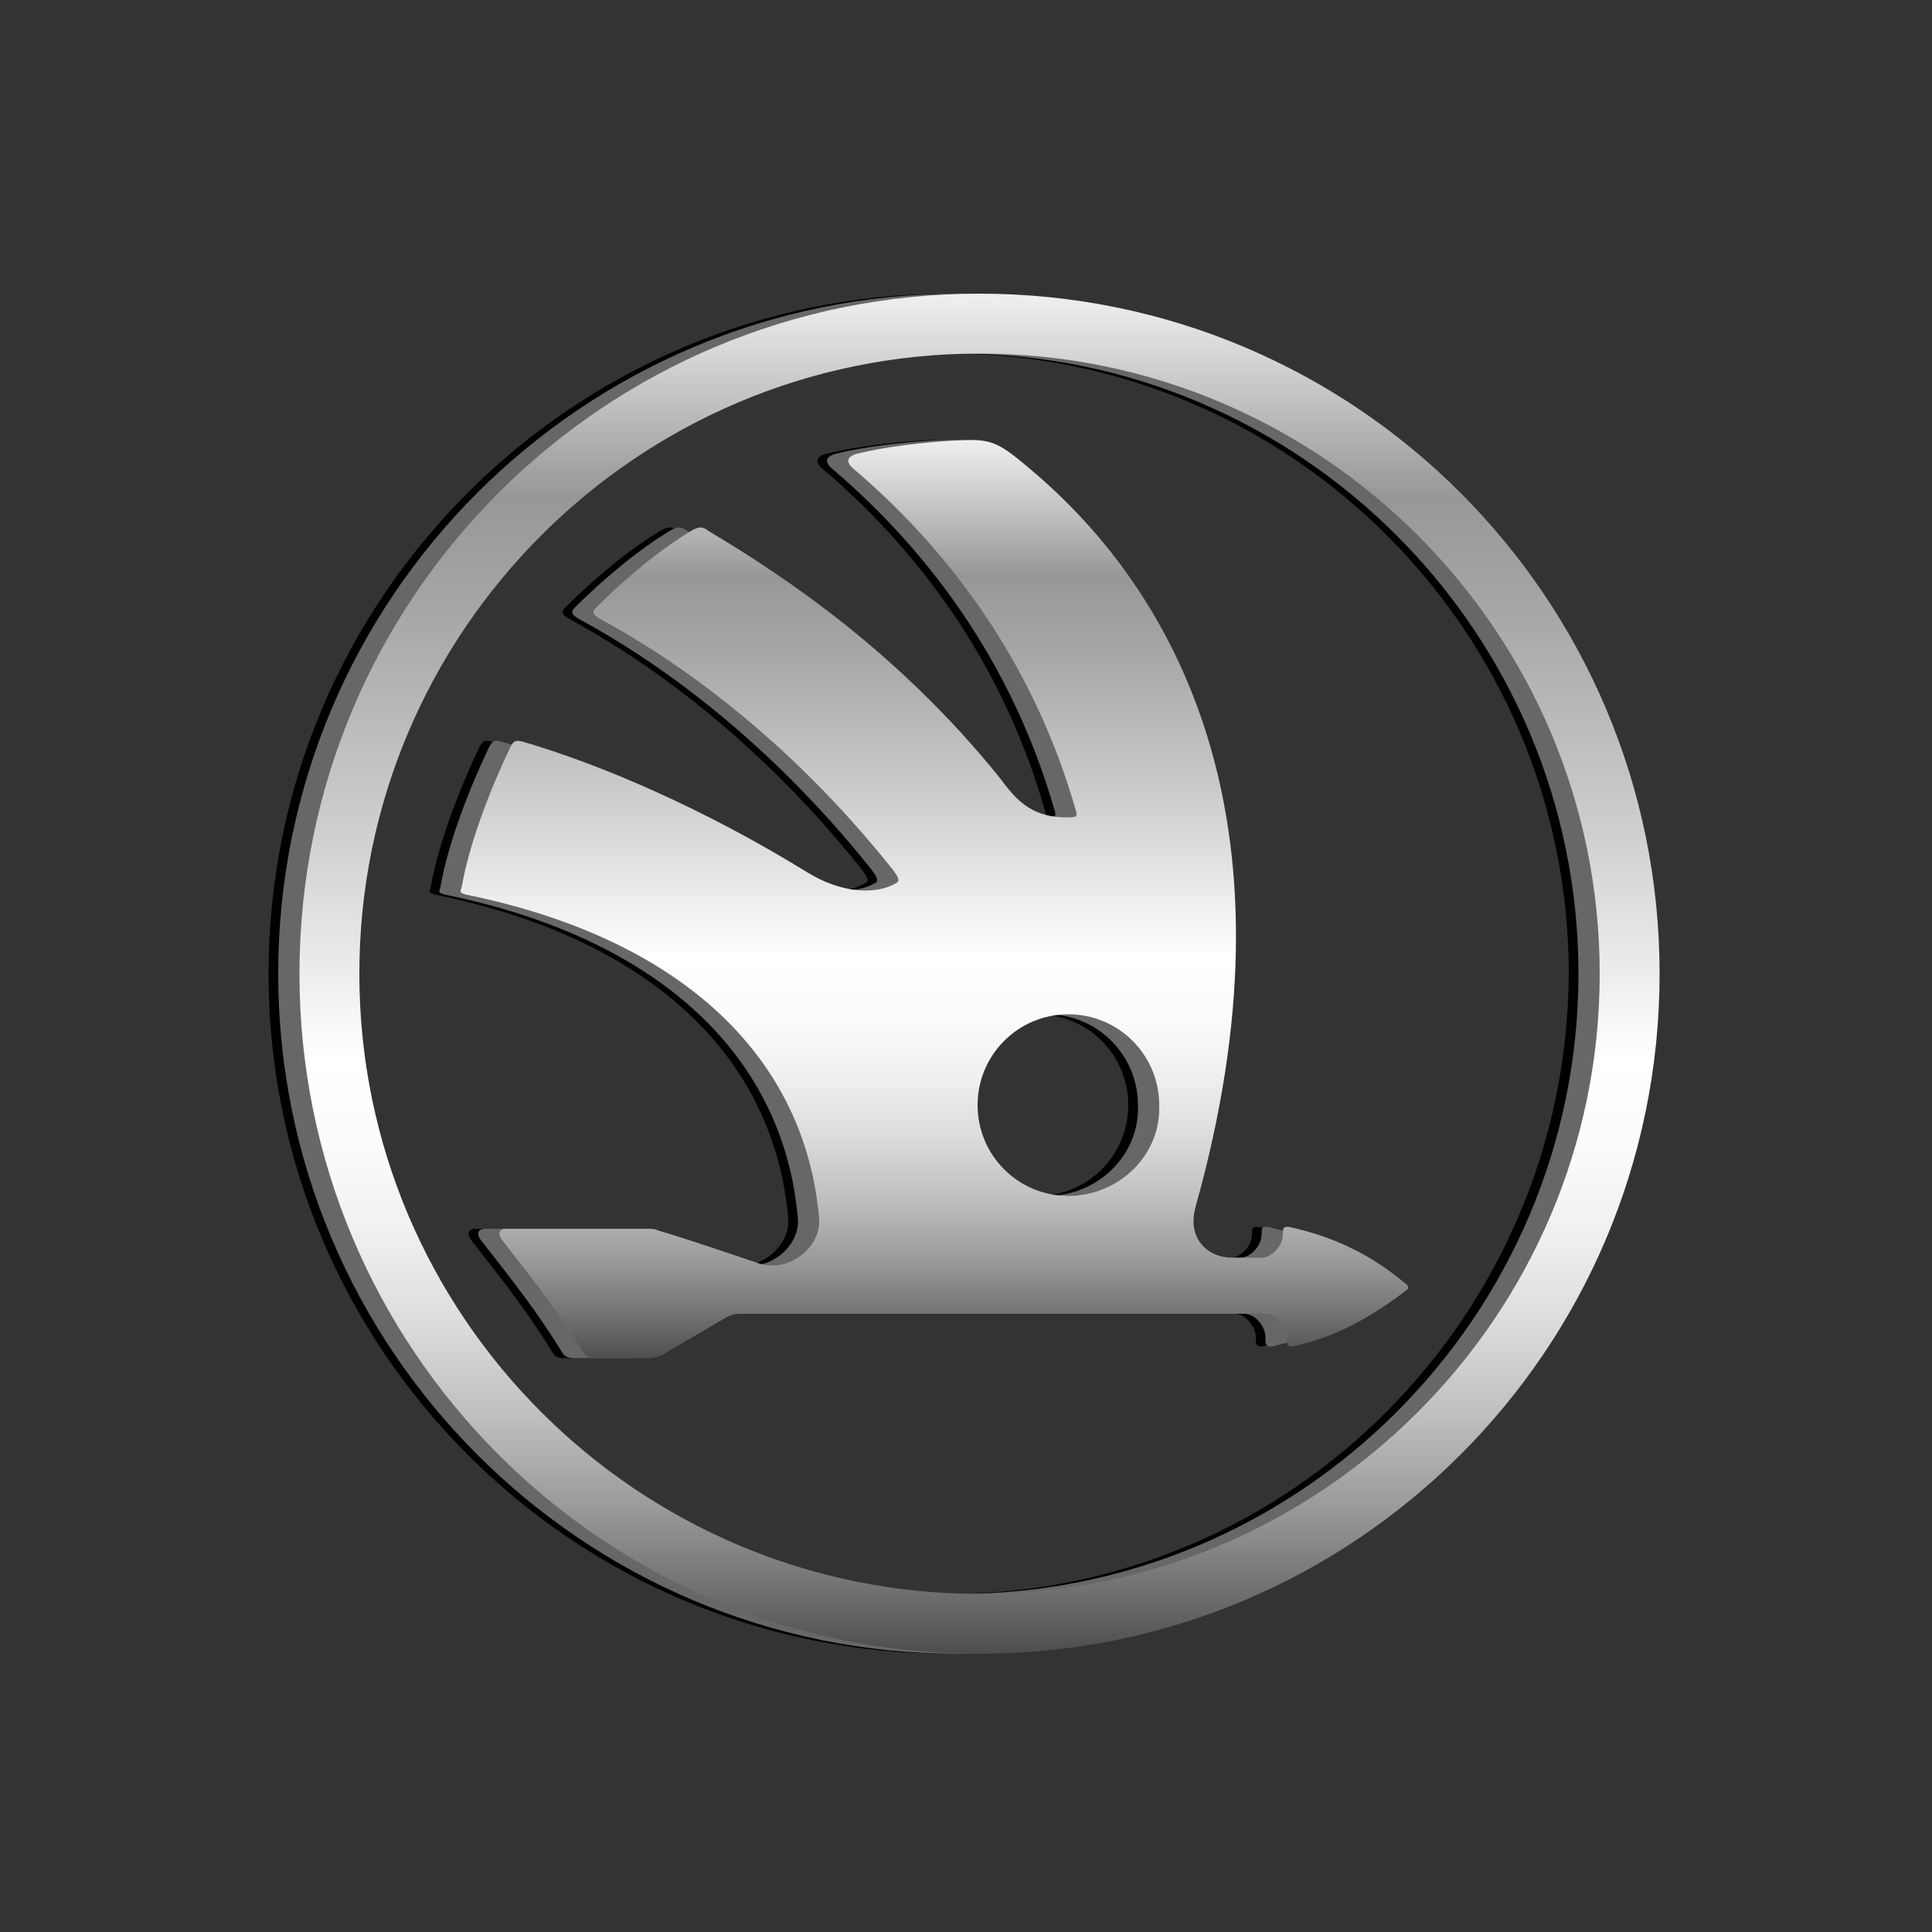 <?xml version="1.0" encoding="utf-8"?>
<!-- Generator: Adobe Illustrator 24.0.1, SVG Export Plug-In . SVG Version: 6.00 Build 0)  -->
<svg version="1.1" id="Слой_1" xmlns="http://www.w3.org/2000/svg" xmlns:xlink="http://www.w3.org/1999/xlink" x="0px" y="0px"
	 viewBox="0 0 100 100" style="enable-background:new 0 0 100 100;" xml:space="preserve">
<rect x="0" y="0" width="100" height="100" fill="#333333" stroke="none"/>
<style type="text/css">
	.st0{fill:#676767;}
	.st1{fill:url(#SVGID_1_);}
	.st2{fill:url(#SVGID_2_);}
</style>
<g>
	<g>
		<path d="M49.1,15.2c-19.4,0-35.2,15.7-35.2,35.2c0,19.4,15.7,35.2,35.2,35.2c19.4,0,35.2-15.7,35.2-35.2
			C84.3,31,68.5,15.2,49.1,15.2z M49.1,82.5C31.4,82.5,17,68.1,17,50.4c0-17.7,14.4-32.1,32.1-32.1c17.7,0,32.1,14.4,32.1,32.1
			C81.1,68.1,66.8,82.5,49.1,82.5z"/>
		<path d="M53.7,61.9c-2.6,0-4.7-2.1-4.7-4.7c0-2.6,2.1-4.7,4.7-4.7c2.6,0,4.7,2.1,4.7,4.7C58.4,59.8,56.3,61.9,53.7,61.9L53.7,61.9
			z M71.1,66.4c-1.8-1.5-3.7-2.4-6-2.9c-0.2,0-0.3,0-0.3,0.3c0,0,0,0.1,0,0.1c0,0.6-0.6,1.2-1.1,1.2c-0.5,0-1,0-1.5,0
			c-1.3,0-2.4-1-1.9-2.7c5.4-19.3-0.6-31.2-8.2-37.8c-2.1-1.8-2.3-1.9-4.3-1.8c-1.6,0.1-3.5,0.3-5.1,0.7c-0.3,0.1-0.6,0.3-0.2,0.7
			c3.9,3.3,9.1,9,11.6,17.8c0.1,0.3-0.1,0.3-0.3,0.3c-2.2,0.1-3-1.2-3.7-2.1c-5.1-6.3-10.8-10.2-15-12.7c-0.4-0.3-0.5-0.2-0.8-0.1
			c-1.7,1-3.6,2.6-5,4c-0.3,0.3-0.2,0.4,0.1,0.6c3.9,2.1,9.7,6.1,15.2,13c0.3,0.4,0.4,0.6,0.2,0.7c-1,0.6-2.8,0.6-4.7-0.6
			c-5.2-3.2-10.5-5.5-14.6-6.7c-0.4-0.1-0.5-0.1-0.7,0.3c-1,2.1-2.1,4.9-2.5,7.2c-0.1,0.3-0.1,0.3,0.2,0.4
			c11.3,2.3,17.6,8.5,18.3,16.8c0.1,1.4-1.5,2.8-3.1,2.3c-1.8-0.6-3.5-1.2-5.2-1.7c-0.2-0.1-0.4-0.1-0.6-0.1c-2.4,0-4.9,0-7.3,0
			c-0.3,0-0.5,0.2-0.2,0.6c1.8,2.3,2.9,3.7,4.2,5.8c0.1,0.2,0.3,0.3,0.6,0.3c0.9,0,1.8,0,2.7,0c0.4,0,0.7-0.1,1-0.3
			c1-0.6,1.9-1.1,2.9-1.7c0.3-0.2,0.6-0.3,0.9-0.3c8.9,0,18.4,0,27.2,0c0.6,0,1.1,0.7,1.1,1.2c0,0.1,0,0.1,0,0.2
			c0,0.2,0.1,0.3,0.3,0.3c2.3-0.5,4.2-1.6,6-3C71.2,66.7,71.2,66.5,71.1,66.4L71.1,66.4z"/>
	</g>
	<g>
		<path class="st0" d="M49.6,15.2c-19.4,0-35.2,15.7-35.2,35.2c0,19.4,15.7,35.2,35.2,35.2c19.4,0,35.2-15.7,35.2-35.2
			C84.8,31,69.1,15.2,49.6,15.2z M49.6,82.5c-17.7,0-32.1-14.4-32.1-32.1c0-17.7,14.4-32.1,32.1-32.1c17.7,0,32.1,14.4,32.1,32.1
			C81.7,68.1,67.3,82.5,49.6,82.5z"/>
		<path class="st0" d="M54.2,61.9c-2.6,0-4.7-2.1-4.7-4.7c0-2.6,2.1-4.7,4.7-4.7c2.6,0,4.7,2.1,4.7,4.7C59,59.8,56.8,61.9,54.2,61.9
			L54.2,61.9z M71.6,66.4c-1.8-1.5-3.7-2.4-6-2.9c-0.2,0-0.3,0-0.3,0.3c0,0,0,0.1,0,0.1c0,0.6-0.6,1.2-1.1,1.2c-0.5,0-1,0-1.5,0
			c-1.3,0-2.4-1-1.9-2.7c5.4-19.3-0.6-31.2-8.2-37.8c-2.1-1.8-2.3-1.9-4.3-1.8c-1.6,0.1-3.5,0.3-5.1,0.7c-0.3,0.1-0.6,0.3-0.2,0.7
			c3.9,3.3,9.1,9,11.6,17.8c0.1,0.3-0.1,0.3-0.3,0.3c-2.2,0.1-3-1.2-3.7-2.1c-5.1-6.3-10.8-10.2-15-12.7c-0.4-0.3-0.5-0.2-0.8-0.1
			c-1.7,1-3.6,2.6-5,4c-0.3,0.3-0.2,0.4,0.1,0.6c3.9,2.1,9.7,6.1,15.2,13c0.3,0.4,0.4,0.6,0.2,0.7c-1,0.6-2.8,0.6-4.7-0.6
			c-5.2-3.2-10.5-5.5-14.6-6.7c-0.4-0.1-0.5-0.1-0.7,0.3c-1,2.1-2.1,4.9-2.5,7.2c-0.1,0.3-0.1,0.3,0.2,0.4
			c11.3,2.3,17.6,8.5,18.3,16.8c0.1,1.4-1.5,2.8-3.1,2.3c-1.8-0.6-3.5-1.2-5.2-1.7c-0.2-0.1-0.4-0.1-0.6-0.1c-2.4,0-4.9,0-7.3,0
			c-0.3,0-0.5,0.2-0.2,0.6c1.8,2.3,2.9,3.7,4.2,5.8c0.1,0.2,0.3,0.3,0.6,0.3c0.9,0,1.8,0,2.7,0c0.4,0,0.7-0.1,1-0.3
			c1-0.6,1.9-1.1,2.9-1.7c0.3-0.2,0.6-0.3,0.9-0.3c8.9,0,18.4,0,27.2,0c0.6,0,1.1,0.7,1.1,1.2c0,0.1,0,0.1,0,0.2
			c0,0.2,0.1,0.3,0.3,0.3c2.3-0.5,4.2-1.6,6-3C71.8,66.7,71.8,66.5,71.6,66.4L71.6,66.4z"/>
	</g>
	<g>
		<linearGradient id="SVGID_1_" gradientUnits="userSpaceOnUse" x1="50.732" y1="85.576" x2="50.732" y2="15.234">
			<stop  offset="0" style="stop-color:#4E4D4D"/>
			<stop  offset="4.317685e-02" style="stop-color:#6F6E6E"/>
			<stop  offset="0.108" style="stop-color:#9B9A9A"/>
			<stop  offset="0.175" style="stop-color:#BFBFBF"/>
			<stop  offset="0.241" style="stop-color:#DBDBDB"/>
			<stop  offset="0.306" style="stop-color:#EFEFEF"/>
			<stop  offset="0.372" style="stop-color:#FBFBFB"/>
			<stop  offset="0.438" style="stop-color:#FFFFFF"/>
			<stop  offset="0.615" style="stop-color:#CCCCCC"/>
			<stop  offset="0.769" style="stop-color:#A6A6A6"/>
			<stop  offset="0.851" style="stop-color:#979797"/>
			<stop  offset="1" style="stop-color:#F0F0F0"/>
		</linearGradient>
		<path class="st1" d="M50.7,15.2c-19.4,0-35.2,15.7-35.2,35.2c0,19.4,15.7,35.2,35.2,35.2c19.4,0,35.2-15.7,35.2-35.2
			C85.9,31,70.2,15.2,50.7,15.2z M50.7,82.5c-17.7,0-32.1-14.4-32.1-32.1c0-17.7,14.4-32.1,32.1-32.1c17.7,0,32.1,14.4,32.1,32.1
			C82.8,68.1,68.4,82.5,50.7,82.5z"/>
		<linearGradient id="SVGID_2_" gradientUnits="userSpaceOnUse" x1="48.276" y1="70.404" x2="48.276" y2="22.72">
			<stop  offset="0" style="stop-color:#4E4D4D"/>
			<stop  offset="4.317685e-02" style="stop-color:#6F6E6E"/>
			<stop  offset="0.108" style="stop-color:#9B9A9A"/>
			<stop  offset="0.175" style="stop-color:#BFBFBF"/>
			<stop  offset="0.241" style="stop-color:#DBDBDB"/>
			<stop  offset="0.306" style="stop-color:#EFEFEF"/>
			<stop  offset="0.372" style="stop-color:#FBFBFB"/>
			<stop  offset="0.438" style="stop-color:#FFFFFF"/>
			<stop  offset="0.615" style="stop-color:#CCCCCC"/>
			<stop  offset="0.769" style="stop-color:#A6A6A6"/>
			<stop  offset="0.851" style="stop-color:#979797"/>
			<stop  offset="1" style="stop-color:#F0F0F0"/>
		</linearGradient>
		<path class="st2" d="M55.3,61.9c-2.6,0-4.7-2.1-4.7-4.7c0-2.6,2.1-4.7,4.7-4.7c2.6,0,4.7,2.1,4.7,4.7
			C60.1,59.8,57.9,61.9,55.3,61.9L55.3,61.9z M72.7,66.4c-1.8-1.5-3.7-2.4-6-2.9c-0.2,0-0.3,0-0.3,0.3c0,0,0,0.1,0,0.1
			c0,0.6-0.6,1.2-1.1,1.2c-0.5,0-1,0-1.5,0c-1.3,0-2.4-1-1.9-2.7c5.4-19.3-0.6-31.2-8.2-37.8c-2.1-1.8-2.3-1.9-4.3-1.8
			c-1.6,0.1-3.5,0.3-5.1,0.7c-0.3,0.1-0.6,0.3-0.2,0.7c3.9,3.3,9.1,9,11.6,17.8c0.1,0.3-0.1,0.3-0.3,0.3c-2.2,0.1-3-1.2-3.7-2.1
			c-5.1-6.3-10.8-10.2-15-12.7c-0.4-0.3-0.5-0.2-0.8-0.1c-1.7,1-3.6,2.6-5,4c-0.3,0.3-0.2,0.4,0.1,0.6c3.9,2.1,9.7,6.1,15.2,13
			c0.3,0.4,0.4,0.6,0.2,0.7c-1,0.6-2.8,0.6-4.7-0.6c-5.2-3.2-10.5-5.5-14.6-6.7c-0.4-0.1-0.5-0.1-0.7,0.3c-1,2.1-2.1,4.9-2.5,7.2
			c-0.1,0.3-0.1,0.3,0.2,0.4c11.3,2.3,17.6,8.5,18.3,16.8c0.1,1.4-1.5,2.8-3.1,2.3c-1.8-0.6-3.5-1.2-5.2-1.7
			c-0.2-0.1-0.4-0.1-0.6-0.1c-2.4,0-4.9,0-7.3,0c-0.3,0-0.5,0.2-0.2,0.6c1.8,2.3,2.9,3.7,4.2,5.8c0.1,0.2,0.3,0.3,0.6,0.3
			c0.9,0,1.8,0,2.7,0c0.4,0,0.7-0.1,1-0.3c1-0.6,1.9-1.1,2.9-1.7c0.3-0.2,0.6-0.3,0.9-0.3c8.9,0,18.4,0,27.2,0
			c0.6,0,1.1,0.7,1.1,1.2c0,0.1,0,0.1,0,0.2c0,0.2,0.1,0.3,0.3,0.3c2.3-0.5,4.2-1.6,6-3C72.9,66.7,72.9,66.5,72.7,66.4L72.7,66.4z"
			/>
	</g>
</g>
</svg>
